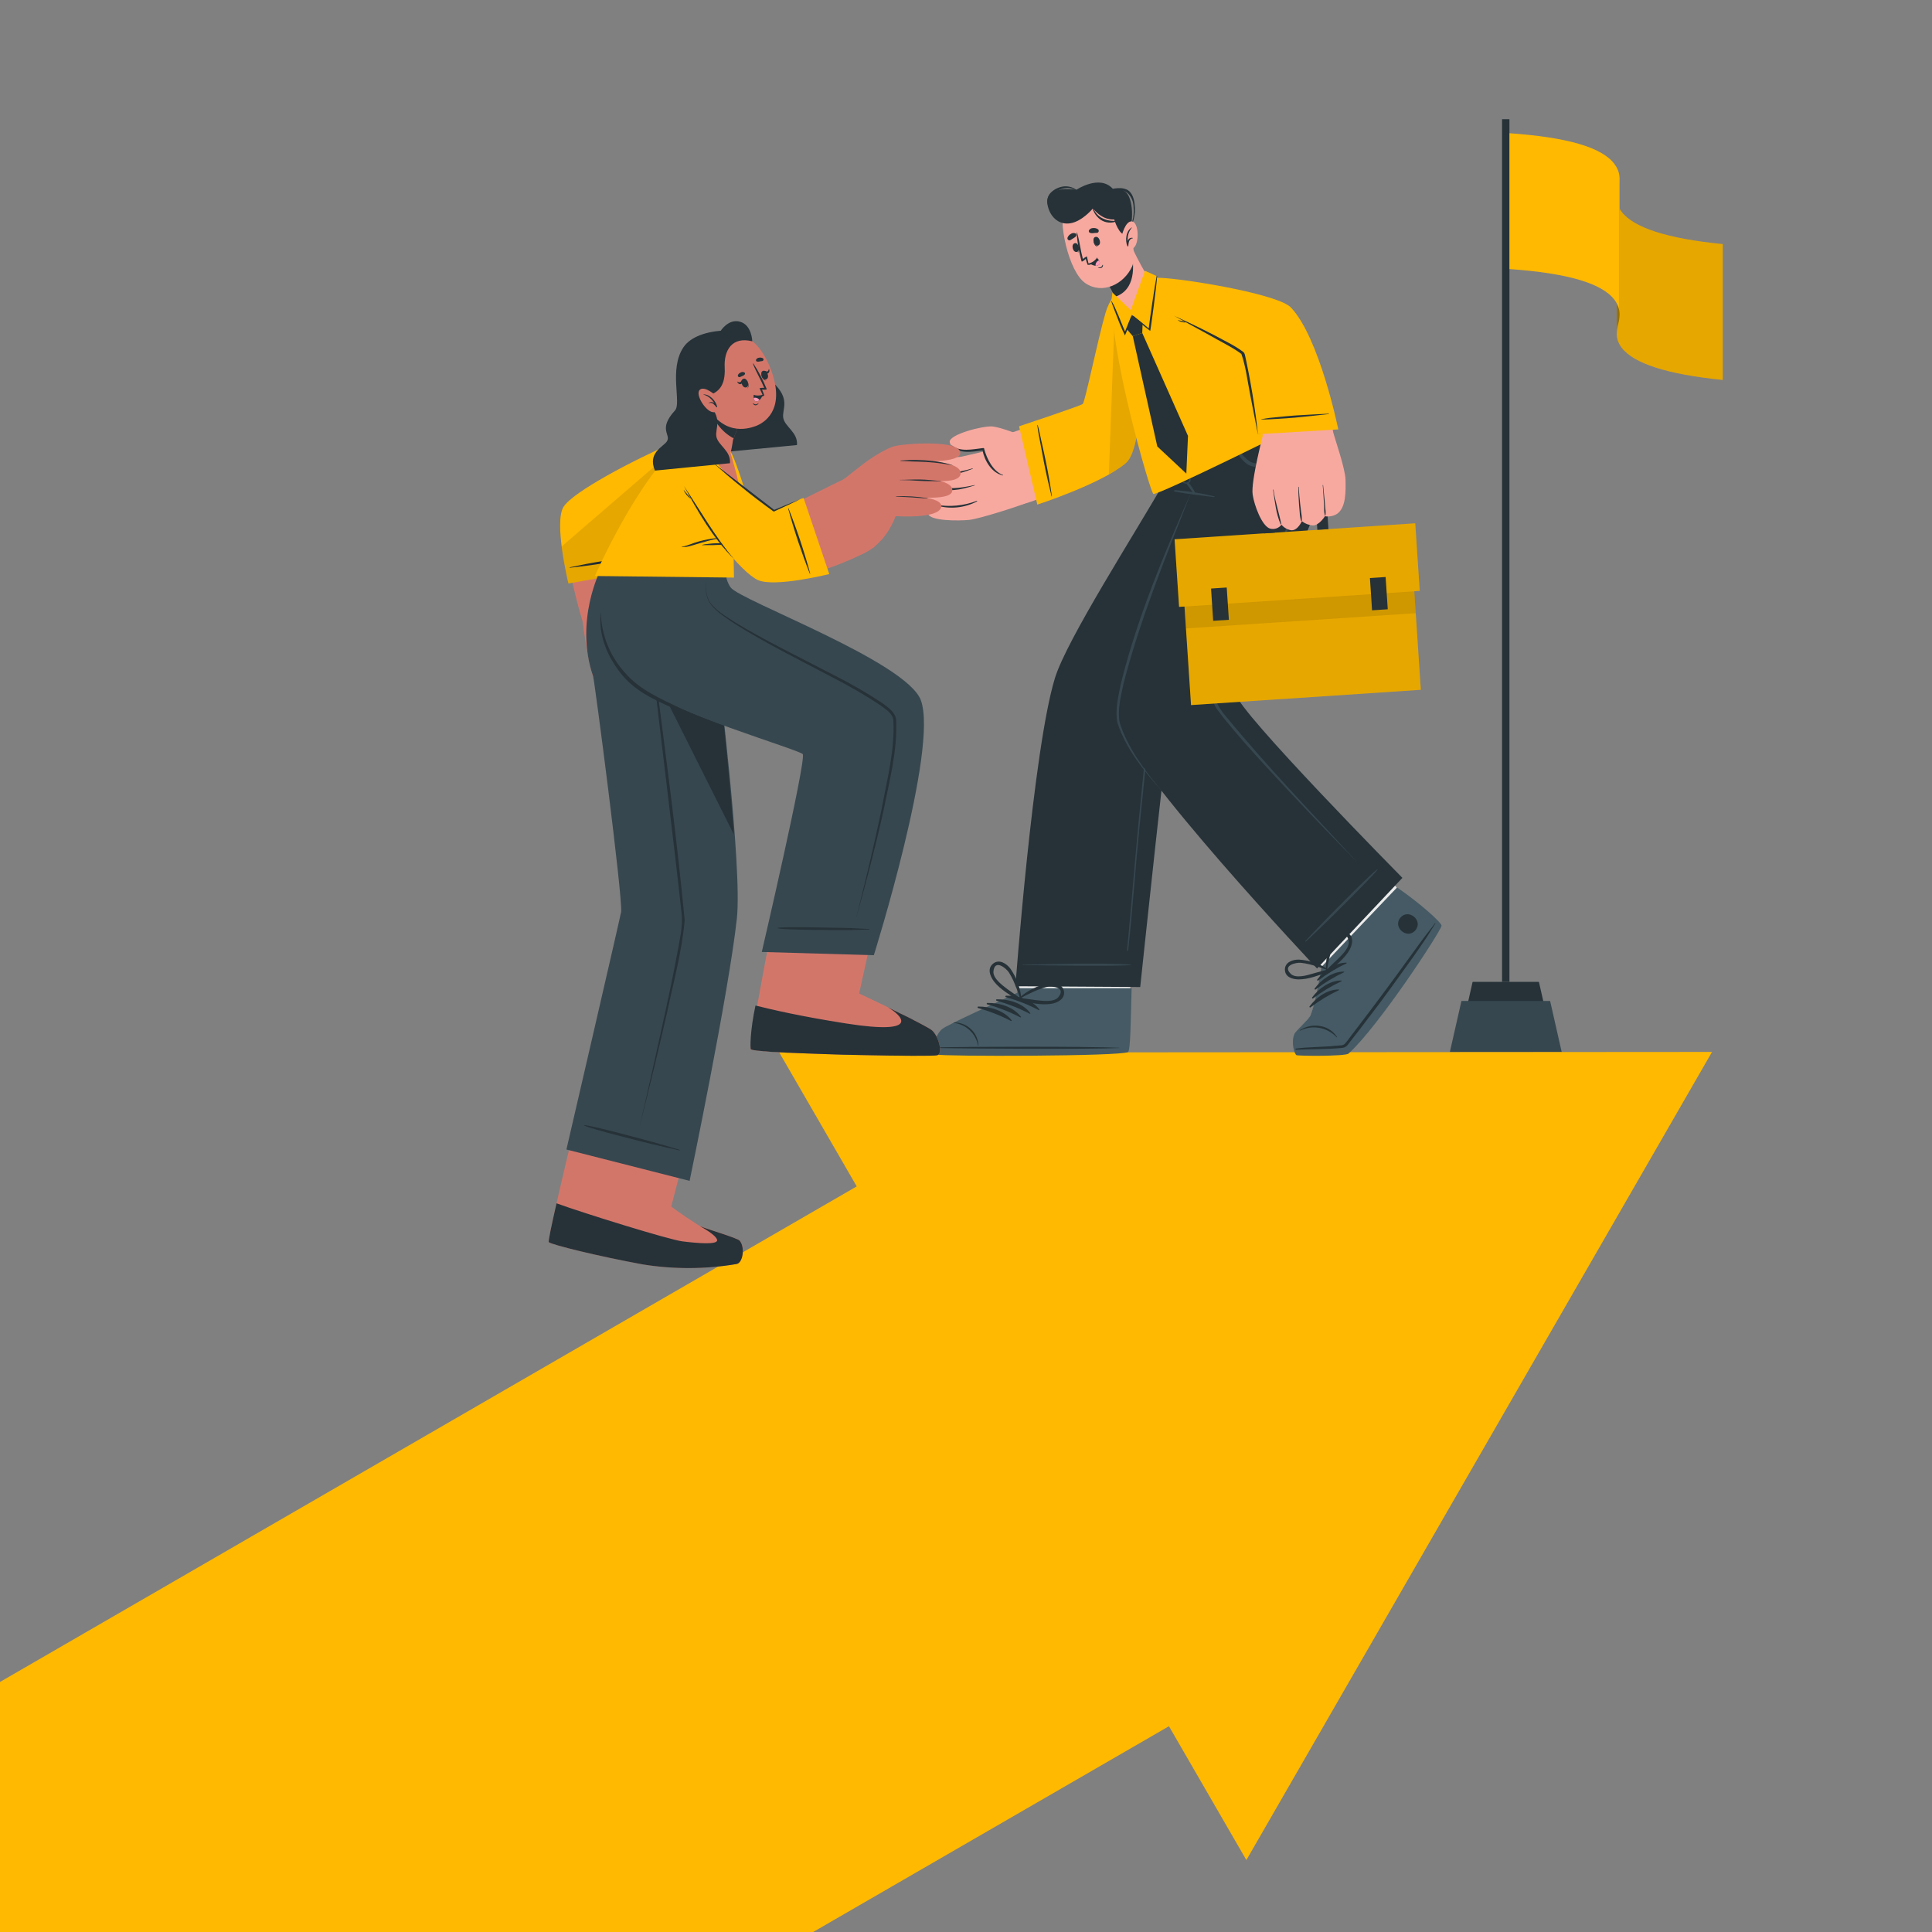 <svg width="414" height="414" viewBox="0 0 414 414" fill="none" xmlns="http://www.w3.org/2000/svg">
<rect x="0" y="0" width="414" height="414" fill="#808080" stroke="none"/>
<g clip-path="url(#clip0_460_1671)">
<path d="M323.45 25.544H321.868V210.403H323.45V25.544Z" fill="#263238"/>
<path d="M331.622 218.584H313.704L315.559 210.403H329.768L331.622 218.584Z" fill="#263238"/>
<path d="M334.653 225.439H310.682L313.166 214.493H332.169L334.653 225.439Z" fill="#37474F"/>
<path d="M346.46 71.49V42.385C346.449 42.894 346.524 43.401 346.684 43.884C346.865 44.407 347.128 44.899 347.462 45.341C350.012 48.777 357.29 51.137 369.164 52.305V81.417C357.29 80.225 350.012 77.89 347.462 74.454C347.128 74.012 346.865 73.52 346.684 72.996C346.525 72.51 346.449 72.001 346.46 71.49Z" fill="#FFB900"/>
<g opacity="0.1">
<path d="M346.46 71.49V42.385C346.449 42.894 346.524 43.401 346.684 43.884C346.865 44.407 347.128 44.899 347.462 45.341C350.012 48.777 357.29 51.137 369.164 52.305V81.417C357.29 80.225 350.012 77.89 347.462 74.454C347.128 74.012 346.865 73.52 346.684 72.996C346.525 72.51 346.449 72.001 346.46 71.49Z" fill="black"/>
</g>
<path d="M347.064 67.358C347.048 68.069 346.945 68.775 346.758 69.461C346.585 70.124 346.485 70.804 346.46 71.489V42.385C346.484 41.7 346.584 41.02 346.758 40.356C346.945 39.668 347.048 38.959 347.064 38.245C347.056 46.98 347.064 58.622 347.064 67.358Z" fill="#FFB900"/>
<g opacity="0.4">
<path d="M347.064 67.358C347.048 68.069 346.945 68.775 346.758 69.461C346.585 70.124 346.485 70.804 346.46 71.489V42.385C346.484 41.7 346.584 41.02 346.758 40.356C346.945 39.668 347.048 38.959 347.064 38.245C347.056 46.98 347.064 58.622 347.064 67.358Z" fill="black"/>
</g>
<path d="M347.048 38.245V67.358C347.05 66.793 346.952 66.232 346.758 65.702C346.563 65.195 346.301 64.716 345.98 64.278C343.33 60.709 335.928 58.539 323.467 57.654V28.549C335.887 29.419 343.339 31.588 345.972 35.173C346.294 35.608 346.556 36.084 346.75 36.589C346.946 37.119 347.047 37.68 347.048 38.245Z" fill="#FFB900"/>
<path d="M275.807 355.262L250.495 369.909H250.487L174.253 414H0V360.42L183.584 254.229L208.896 239.59L275.807 355.262Z" fill="#FFB900"/>
<path d="M267.08 398.583L366.862 225.415L166.999 225.556L267.08 398.583Z" fill="#FFB900"/>
<path d="M201.27 225.829C202.57 226.251 239.731 225.928 241.139 225.001C241.677 224.661 241.966 219.246 242.082 212.697C242.082 211.281 244.914 188.478 244.914 188.478L220.074 188.627L218.128 212.837C218.128 212.837 203.953 219.321 202.512 220.488C201.072 221.655 199.97 225.406 201.27 225.829Z" fill="#F7A9A0"/>
<path d="M242.538 208.341C242.273 210.676 242.091 212.357 242.082 212.705C241.942 219.263 241.677 224.669 241.139 225.017C239.731 225.928 202.57 226.251 201.27 225.845C199.97 225.44 201.08 221.705 202.521 220.521C203.961 219.337 218.12 212.87 218.12 212.87L218.484 208.358L242.538 208.341Z" fill="#EBEBEB"/>
<path d="M200.583 225.969C201.924 226.416 240.253 226.367 241.71 225.439C242.265 225.092 242.298 218.517 242.488 211.761H218.07L217.988 212.73C214.593 214.386 203.175 219.486 201.908 220.488C200.426 221.672 199.25 225.53 200.583 225.969Z" fill="#455A64"/>
<path d="M201.129 224.438C207.555 224.272 233.488 224.206 239.847 224.529C239.896 224.529 239.896 224.57 239.847 224.57C233.488 224.876 207.555 224.727 201.129 224.57C200.997 224.537 200.997 224.446 201.129 224.438Z" fill="#263238"/>
<path d="M204.375 219.105C205.089 219.084 205.8 219.212 206.462 219.482C207.123 219.751 207.721 220.156 208.217 220.67C209.123 221.583 209.639 222.812 209.658 224.098C209.658 224.098 209.592 224.14 209.583 224.098C209.365 222.826 208.739 221.659 207.8 220.773C206.86 219.887 205.658 219.331 204.375 219.188C204.325 219.18 204.317 219.105 204.375 219.105Z" fill="#263238"/>
<path d="M215.578 213.359C218.145 213.317 221.134 214.187 222.732 216.323C222.79 216.406 222.674 216.489 222.599 216.456C220.349 215.277 217.978 214.344 215.528 213.673C215.496 213.658 215.469 213.633 215.452 213.601C215.435 213.569 215.429 213.533 215.434 213.497C215.44 213.462 215.457 213.429 215.483 213.404C215.509 213.379 215.542 213.363 215.578 213.359Z" fill="#263238"/>
<path d="M213.624 214.137C216.199 214.096 219.18 214.965 220.778 217.101C220.844 217.184 220.728 217.267 220.645 217.226C218.396 216.053 216.029 215.123 213.583 214.452C213.541 214.446 213.503 214.424 213.477 214.391C213.452 214.358 213.44 214.316 213.446 214.274C213.451 214.232 213.473 214.194 213.507 214.169C213.54 214.143 213.582 214.132 213.624 214.137Z" fill="#263238"/>
<path d="M211.612 214.916C214.179 214.874 217.159 215.744 218.766 217.88C218.824 217.954 218.708 218.045 218.633 218.004C216.383 216.828 214.012 215.898 211.562 215.23C211.52 215.224 211.483 215.201 211.458 215.167C211.433 215.132 211.423 215.09 211.43 215.048C211.436 215.006 211.459 214.969 211.493 214.944C211.527 214.919 211.57 214.909 211.612 214.916Z" fill="#263238"/>
<path d="M209.625 215.686C212.191 215.686 215.181 216.555 216.779 218.65C216.845 218.733 216.721 218.824 216.646 218.782C214.398 217.608 212.03 216.678 209.583 216.008C209.546 215.997 209.515 215.972 209.494 215.94C209.474 215.907 209.465 215.868 209.47 215.83C209.475 215.792 209.493 215.756 209.521 215.73C209.549 215.703 209.586 215.688 209.625 215.686Z" fill="#263238"/>
<path d="M212.995 210.312C214.386 212.1 216.505 213.226 218.335 214.452C218.378 214.476 218.426 214.49 218.476 214.493C218.525 214.495 218.574 214.486 218.62 214.466C218.665 214.446 218.705 214.415 218.736 214.377C218.767 214.338 218.788 214.293 218.799 214.245C218.84 214.245 218.882 214.245 218.882 214.17C218.688 211.81 217.877 209.543 216.53 207.596C215.702 206.478 214.088 205.427 212.788 206.511C211.488 207.596 212.183 209.227 212.995 210.312ZM212.879 208.184C213.127 205.385 215.653 207.53 216.191 208.374C216.542 208.933 216.858 209.514 217.135 210.113C217.683 211.357 218.167 212.628 218.584 213.922C217.756 213.243 216.812 212.647 215.926 212.001C214.891 211.198 212.738 209.683 212.879 208.142V208.184Z" fill="#263238"/>
<path d="M228.006 212.514C227.808 210.858 225.887 210.469 224.537 210.734C222.221 211.225 220.076 212.319 218.319 213.905C218.31 213.912 218.303 213.92 218.299 213.929C218.294 213.938 218.291 213.949 218.291 213.959C218.291 213.97 218.294 213.98 218.299 213.99C218.303 213.999 218.31 214.007 218.319 214.013C218.293 214.055 218.277 214.103 218.272 214.152C218.268 214.202 218.275 214.252 218.294 214.298C218.312 214.344 218.342 214.385 218.379 214.417C218.416 214.45 218.461 214.473 218.509 214.485C220.712 214.825 223.022 215.454 225.257 215.106C226.574 214.907 228.197 214.096 228.006 212.514ZM221.962 214.311C220.877 214.17 219.801 213.98 218.708 213.881C219.903 213.229 221.13 212.637 222.384 212.109C222.993 211.862 223.619 211.658 224.256 211.496C225.249 211.264 228.553 211.438 226.822 213.64C225.862 214.858 223.254 214.452 221.962 214.311Z" fill="#263238"/>
<path d="M270.797 87.983C270.797 87.983 277.289 97.414 273.72 107.665C267.618 125.16 252.126 144.858 251.646 147.111C250.528 152.418 244.334 211.504 244.334 211.504L217.59 211.339C217.59 211.339 221.357 160.516 226.069 145.264C228.644 136.943 243.341 114.123 249.683 102.987C250.255 101.993 248.913 97.687 248.913 97.687L270.797 87.983Z" fill="#263238"/>
<path d="M219.205 206.702C223.519 206.619 236.593 206.255 242.314 206.702C242.356 206.702 242.356 206.785 242.314 206.785C240.335 207.099 223.519 206.892 219.205 206.785C219.199 206.779 219.195 206.773 219.192 206.766C219.189 206.759 219.187 206.751 219.187 206.743C219.187 206.736 219.189 206.728 219.192 206.721C219.195 206.714 219.199 206.707 219.205 206.702Z" fill="#37474F"/>
<path d="M275.426 100.858C273.571 103.848 271.609 106.77 269.713 109.735C267.817 112.699 265.929 115.671 264.057 118.652C260.331 124.619 256.694 130.636 253.144 136.703C251.424 139.501 249.956 142.446 248.756 145.504C247.667 148.577 246.857 151.742 246.338 154.96C245.792 158.189 245.444 161.443 245.121 164.697C244.773 168.164 244.428 171.63 244.086 175.097C243.382 182.193 242.43 193.951 241.759 201.038L241.511 203.655C241.511 203.779 241.735 203.804 241.743 203.655C242.571 196.6 243.399 184.867 244.119 177.813L245.187 167.272C245.519 163.96 245.833 160.731 246.297 157.477C246.728 154.274 247.398 151.108 248.301 148.005C249.295 144.786 250.648 141.69 252.333 138.773C255.736 132.728 259.346 126.783 262.956 120.855C266.566 114.926 270.267 108.923 274.085 103.044C274.556 102.316 275.028 101.595 275.517 100.883C275.55 100.85 275.459 100.801 275.426 100.858Z" fill="#37474F"/>
<path d="M278.133 225.953C278.663 225.953 287.937 226.408 288.732 225.696C296.78 218.484 308.099 199.548 308.331 198.596C308.488 197.999 299.976 190.986 299.926 190.945C299.049 189.976 283.623 173.739 283.623 173.739L267.063 190.465L283.093 206.876L283.366 207.157C282.885 210.642 282.098 214.077 281.015 217.424C280.783 218.103 277.794 221.034 277.595 221.606C276.9 223.469 277.38 225.953 278.133 225.953Z" fill="#F7A9A0"/>
<path d="M278.133 225.953C278.663 225.953 287.937 226.408 288.74 225.688C296.78 218.484 308.099 199.548 308.33 198.587C308.488 197.991 299.976 190.995 299.926 190.945C299.047 189.864 298.089 188.848 297.061 187.906L280.775 204.516L283.06 206.859L283.341 207.132C282.856 210.617 282.066 214.053 280.982 217.4C280.75 218.079 277.761 221.018 277.562 221.581C276.9 223.469 277.38 225.953 278.133 225.953Z" fill="#EBEBEB"/>
<path d="M277.778 226.094C278.076 226.301 288.285 226.375 288.964 225.771C295.406 219.975 308.761 199.54 308.902 198.372C308.977 197.768 304.414 193.636 299.372 190.167L283.176 207.182C283.176 207.182 282.183 213.864 280.883 217.441C280.593 218.269 277.653 220.935 277.388 221.531C276.594 223.353 277.38 225.804 277.778 226.094Z" fill="#455A64"/>
<path d="M278.547 220.753C279.231 220.314 279.995 220.015 280.795 219.873C281.596 219.731 282.416 219.748 283.209 219.925C283.886 220.072 284.528 220.352 285.096 220.749C285.665 221.145 286.149 221.651 286.521 222.235C286.521 222.235 286.471 222.318 286.447 222.285C285.462 221.23 284.163 220.52 282.743 220.262C281.323 220.004 279.857 220.211 278.564 220.852C278.557 220.853 278.551 220.853 278.544 220.852C278.538 220.85 278.532 220.848 278.526 220.844C278.521 220.84 278.517 220.835 278.513 220.829C278.51 220.824 278.507 220.818 278.506 220.811C278.505 220.804 278.505 220.798 278.507 220.791C278.508 220.785 278.511 220.779 278.515 220.773C278.519 220.768 278.523 220.764 278.529 220.76C278.535 220.757 278.541 220.754 278.547 220.753Z" fill="#263238"/>
<path d="M300.075 196.666C301.781 194.58 305.043 197.229 303.313 199.324C301.582 201.419 298.362 198.72 300.075 196.666Z" fill="#263238"/>
<path d="M282.249 209.923C283.681 207.985 286.041 206.288 288.508 206.288C288.608 206.288 288.599 206.42 288.508 206.453C286.358 207.459 284.323 208.694 282.439 210.138C282.41 210.147 282.379 210.148 282.35 210.14C282.32 210.131 282.294 210.115 282.274 210.092C282.254 210.069 282.241 210.041 282.236 210.011C282.232 209.981 282.236 209.95 282.249 209.923Z" fill="#263238"/>
<path d="M281.702 211.835C283.135 209.906 285.494 208.2 287.962 208.2C288.061 208.2 288.053 208.333 287.962 208.366C285.812 209.372 283.777 210.607 281.893 212.051C281.864 212.06 281.833 212.06 281.803 212.052C281.774 212.044 281.748 212.028 281.727 212.005C281.707 211.982 281.694 211.954 281.69 211.924C281.685 211.894 281.69 211.863 281.702 211.835Z" fill="#263238"/>
<path d="M281.156 213.748C282.588 211.819 284.948 210.113 287.415 210.113C287.515 210.113 287.507 210.246 287.415 210.287C285.266 211.29 283.231 212.522 281.346 213.963C281.317 213.972 281.286 213.973 281.257 213.965C281.228 213.957 281.201 213.94 281.181 213.917C281.161 213.895 281.148 213.867 281.143 213.836C281.139 213.806 281.143 213.776 281.156 213.748Z" fill="#263238"/>
<path d="M280.609 215.669C282.041 213.732 284.401 212.026 286.869 212.026C286.968 212.026 286.96 212.167 286.869 212.2C284.719 213.202 282.684 214.435 280.8 215.876C280.771 215.888 280.74 215.891 280.709 215.885C280.679 215.878 280.652 215.863 280.631 215.84C280.61 215.817 280.597 215.789 280.593 215.758C280.589 215.727 280.595 215.696 280.609 215.669Z" fill="#263238"/>
<path d="M277.695 224.694C280.493 224.322 283.358 224.388 286.173 224.106L287.159 224.015C287.514 224.034 287.866 223.928 288.152 223.717C288.601 223.208 289.019 222.671 289.403 222.111L291.928 218.799C295.29 214.383 298.602 209.914 301.864 205.394C302.791 204.118 303.719 202.86 304.638 201.585C305.557 200.31 306.575 199.101 307.503 197.834C307.506 197.829 307.51 197.825 307.515 197.822C307.52 197.818 307.525 197.816 307.531 197.815C307.537 197.814 307.543 197.814 307.549 197.815C307.554 197.816 307.56 197.818 307.565 197.821C307.57 197.825 307.574 197.829 307.577 197.834C307.58 197.839 307.583 197.844 307.584 197.85C307.585 197.856 307.585 197.862 307.584 197.867C307.583 197.873 307.58 197.879 307.577 197.884C306.799 199.076 306.095 200.318 305.284 201.494C304.472 202.669 303.677 203.862 302.849 205.029C301.193 207.342 299.537 209.641 297.881 211.926C296.225 214.212 294.522 216.48 292.773 218.733C291.945 219.875 291.034 221.01 290.156 222.136C289.734 222.682 289.328 223.237 288.881 223.792C288.738 224.009 288.547 224.19 288.323 224.322C288.099 224.454 287.848 224.533 287.589 224.553C284.335 224.868 281.015 224.785 277.753 224.951C277.719 224.959 277.683 224.952 277.653 224.934C277.624 224.915 277.603 224.886 277.595 224.852C277.588 224.818 277.594 224.782 277.612 224.752C277.631 224.723 277.661 224.702 277.695 224.694Z" fill="#263238"/>
<path d="M278.274 209.873C280.444 209.873 282.539 208.97 284.575 208.349C284.618 208.331 284.657 208.302 284.687 208.266C284.717 208.23 284.738 208.188 284.75 208.142C284.761 208.096 284.761 208.049 284.751 208.003C284.741 207.957 284.721 207.914 284.691 207.878C284.7 207.872 284.707 207.865 284.712 207.856C284.717 207.848 284.719 207.838 284.719 207.828C284.719 207.818 284.717 207.808 284.712 207.799C284.707 207.791 284.7 207.783 284.691 207.778C282.811 206.519 280.632 205.779 278.374 205.634C277.057 205.576 275.302 206.18 275.335 207.795C275.368 209.409 277.016 209.865 278.274 209.873ZM276.618 208.697C274.673 206.851 277.778 206.213 278.746 206.313C279.37 206.383 279.99 206.49 280.601 206.636C281.859 206.962 283.1 207.352 284.319 207.803C283.3 208.051 282.315 208.383 281.305 208.631C280.096 209.004 277.686 209.716 276.61 208.697H276.618Z" fill="#263238"/>
<path d="M288.864 199.954C287.482 199.126 286.074 200.334 285.47 201.502C284.47 203.531 284.019 205.786 284.161 208.043C284.161 208.093 284.203 208.109 284.244 208.101C284.26 208.145 284.287 208.185 284.321 208.217C284.356 208.249 284.397 208.272 284.442 208.285C284.488 208.298 284.535 208.3 284.581 208.291C284.627 208.282 284.671 208.263 284.708 208.234C286.273 206.785 288.119 205.427 289.187 203.547C289.8 202.446 290.164 200.748 288.864 199.954ZM286.629 205.551C285.875 206.288 285.097 206.975 284.377 207.737C284.587 206.454 284.863 205.182 285.205 203.928C285.384 203.327 285.603 202.737 285.859 202.164C286.273 201.278 288.343 198.902 288.989 201.518C289.353 202.959 287.523 204.681 286.629 205.551Z" fill="#263238"/>
<path d="M282.224 207.538L300.514 188.113C300.514 188.113 265.142 152.277 264.869 148.767C264.62 145.662 283.267 110.753 283.623 102.862C283.838 98.159 279.392 90.219 274.838 86.186L248.913 97.704C250.465 100.639 252.794 103.091 255.645 104.791C255.645 104.791 237.553 144.014 239.698 154.935C241.577 164.432 282.224 207.538 282.224 207.538Z" fill="#263238"/>
<path d="M279.723 201.635C282.29 198.952 281.512 199.689 284.103 197.031C285.379 195.731 293.733 187.211 295.149 186.267C295.149 186.267 295.232 186.267 295.207 186.325C294.23 187.741 285.71 196.103 284.443 197.37C281.793 199.97 282.522 199.192 279.839 201.759C279.823 201.774 279.801 201.782 279.778 201.782C279.756 201.781 279.735 201.771 279.719 201.755C279.704 201.738 279.696 201.716 279.696 201.694C279.697 201.671 279.707 201.65 279.723 201.635Z" fill="#37474F"/>
<path d="M251.787 105.023C254.629 105.23 257.448 105.676 260.216 106.356C260.234 106.362 260.25 106.374 260.262 106.389C260.273 106.405 260.279 106.424 260.279 106.443C260.279 106.463 260.273 106.482 260.262 106.497C260.25 106.513 260.234 106.524 260.216 106.53C257.392 106.166 254.544 105.868 251.753 105.354C251.709 105.35 251.669 105.328 251.641 105.294C251.613 105.26 251.6 105.216 251.604 105.172C251.609 105.128 251.63 105.088 251.665 105.06C251.699 105.032 251.743 105.019 251.787 105.023Z" fill="#37474F"/>
<path d="M254.734 103.45C255.062 103.864 255.363 104.298 255.637 104.75C255.884 105.091 256.064 105.476 256.167 105.885C256.167 105.959 256.076 106.001 256.018 105.959C255.696 105.663 255.417 105.323 255.19 104.949C254.9 104.543 254.593 104.121 254.312 103.748C254.289 103.693 254.285 103.631 254.302 103.573C254.319 103.516 254.355 103.465 254.404 103.431C254.453 103.396 254.512 103.379 254.572 103.383C254.633 103.386 254.69 103.41 254.734 103.45Z" fill="#37474F"/>
<path d="M249.145 95.94C249.145 95.899 249.22 95.849 249.245 95.899C249.768 97.314 250.376 98.697 251.066 100.039C251.381 100.668 253.352 104.038 254.602 103.301C254.817 103.177 254.858 102.953 254.792 102.655C254.645 102.28 254.444 101.929 254.196 101.612C253.766 100.916 253.368 100.204 253.004 99.476C252.321 98.119 251.807 96.684 251.472 95.203C251.472 95.203 251.546 95.137 251.563 95.203C252.257 97.184 253.127 99.099 254.163 100.925C254.685 101.753 255.769 103.003 254.651 103.558C253.534 104.113 251.861 102.043 251.472 101.446C250.417 99.742 249.632 97.885 249.145 95.94Z" fill="#37474F"/>
<path d="M274.788 98.913C274.325 98.747 273.687 99.045 273.215 99.128C272.61 99.234 271.999 99.303 271.385 99.335C270.779 99.372 270.17 99.372 269.564 99.335C268.955 99.328 268.356 99.178 267.817 98.896C266.93 98.267 266.169 97.478 265.573 96.57C264.854 95.646 264.258 94.633 263.801 93.556C263.801 93.489 263.685 93.556 263.71 93.556C263.909 94.177 264.066 94.798 264.314 95.402C264.565 95.975 264.858 96.529 265.192 97.058C265.74 98.102 266.544 98.99 267.527 99.641C268.68 100.132 269.948 100.29 271.187 100.097C271.877 100.047 272.564 99.947 273.24 99.799C273.729 99.691 274.548 99.6 274.855 99.169C274.875 99.151 274.89 99.128 274.898 99.102C274.906 99.075 274.907 99.047 274.9 99.021C274.893 98.994 274.879 98.97 274.859 98.951C274.84 98.932 274.815 98.919 274.788 98.913Z" fill="#37474F"/>
<path d="M271.932 89.962C273.607 91.618 275.165 93.389 276.593 95.261C278.059 97.282 279.599 99.401 279.864 101.993C279.758 103.037 279.522 104.063 279.16 105.048C278.059 108.41 276.718 111.672 275.384 114.984C270.913 125.873 265.92 136.512 261.507 147.425C261.114 148.34 260.804 149.287 260.58 150.257C261.096 151.405 261.783 152.469 262.617 153.412C271.567 164.308 281.379 174.501 290.959 184.876C284.335 178.161 277.835 171.379 271.46 164.441C268.28 160.971 265.126 157.477 262.17 153.793C261.416 152.708 260.298 151.665 260 150.282C260.77 146.97 262.393 143.873 263.643 140.71C268.711 128.804 274.407 117.145 278.829 104.999C279.144 103.914 279.657 102.78 279.508 101.637C279.317 100.493 278.928 99.392 278.357 98.383C276.583 95.331 274.423 92.521 271.932 90.02V89.962Z" fill="#37474F"/>
<path d="M255.14 105.777C249.874 119.149 244.376 132.521 240.766 146.448C240.195 149.172 239.408 152.103 239.938 154.861C241.66 160.317 245.279 165.045 248.889 169.425C245.072 165.128 241.329 160.532 239.483 154.985C238.853 152.062 239.656 149.189 240.228 146.324C243.73 132.322 249.336 118.95 255.132 105.752L255.14 105.777Z" fill="#37474F"/>
<path d="M243.316 67.275C244.219 73.195 244.144 95.601 241.122 98.225C237.76 101.181 222.947 107.093 219.114 108.046C216.787 108.633 213.707 93.738 216.464 92.81C219.875 91.659 230.466 88.165 232.196 86.915C233.123 86.236 234.084 78.494 237.454 66.612C239.168 60.502 242.538 62.158 243.316 67.275Z" fill="#F7A9A0"/>
<path d="M219.66 107.88C218.12 108.518 209.848 111.192 207.662 111.407C205.476 111.623 199.151 111.681 198.836 110.025C198.521 108.369 200.368 108.195 200.368 108.195C200.368 108.195 197.693 107.805 197.528 106.108C197.362 104.411 200.252 104.237 200.252 104.237C200.252 104.237 197.528 103.641 197.486 101.935C197.445 100.229 200.376 100.536 200.376 100.536C200.376 100.536 197.892 100.105 198.422 98.689C199.093 96.975 203.638 98.292 206.031 97.861C206.578 97.778 216.936 95.286 216.936 95.286L219.66 107.88Z" fill="#F7A9A0"/>
<path d="M200.128 100.511C203.44 101.471 205.096 101.339 208.408 100.362C208.465 100.362 208.515 100.436 208.408 100.461C205.269 101.687 203.257 102.183 200.045 100.676C199.912 100.602 199.97 100.469 200.128 100.511Z" fill="#263238"/>
<path d="M199.987 104.154C203.547 104.85 205.319 104.692 208.83 103.947C208.88 103.947 208.904 104.013 208.83 104.03C205.443 105.057 203.423 105.504 199.954 104.336C199.821 104.328 199.821 104.121 199.987 104.154Z" fill="#263238"/>
<path d="M200.55 108.153C203.491 108.678 206.519 108.392 209.31 107.325C209.326 107.319 209.345 107.319 209.361 107.326C209.377 107.333 209.39 107.346 209.397 107.363C209.404 107.379 209.403 107.397 209.396 107.414C209.389 107.43 209.376 107.443 209.36 107.45C206.645 108.87 203.481 109.167 200.55 108.278C200.376 108.203 200.326 108.12 200.55 108.153Z" fill="#263238"/>
<path d="M218.965 93.357C218.965 93.357 214.643 91.593 212.688 91.386C210.734 91.179 203.191 93.117 203.514 94.765C203.936 96.901 208.482 96.652 210.734 96.23C210.734 96.23 211.695 101.198 215.015 101.703C218.335 102.208 218.965 93.357 218.965 93.357Z" fill="#F7A9A0"/>
<path d="M203.82 95.319C205.609 96.975 208.49 96.255 210.684 96.007C210.716 96.002 210.749 96.005 210.78 96.016C210.81 96.026 210.838 96.044 210.86 96.068C210.882 96.091 210.898 96.12 210.906 96.151C210.914 96.182 210.915 96.215 210.908 96.247C211.455 98.292 212.812 101.016 214.907 101.778C214.965 101.778 214.949 101.894 214.907 101.877C212.547 101.364 210.991 98.797 210.544 96.52C208.3 96.81 205.377 97.414 203.829 95.336C203.796 95.319 203.812 95.303 203.82 95.319Z" fill="#263238"/>
<path d="M218.368 91.353L222.285 108.128C222.285 108.128 236.121 103.649 241.279 99.211C245.121 95.899 245.013 76.068 243.937 67.747C242.861 59.425 238.505 61.578 236.899 67.043C235.293 72.508 232.535 86.013 232.03 86.551C231.674 86.94 218.368 91.353 218.368 91.353Z" fill="#FFB900"/>
<path d="M224.065 98.681C223.8 97.414 223.535 96.156 223.237 94.889C222.939 93.622 222.732 92.347 222.368 91.113C222.364 91.104 222.357 91.097 222.349 91.091C222.341 91.086 222.332 91.083 222.322 91.083C222.312 91.083 222.303 91.086 222.295 91.091C222.287 91.097 222.28 91.104 222.277 91.113C222.417 92.347 222.682 93.597 222.906 94.814C223.129 96.031 223.386 97.406 223.635 98.706C224.123 101.273 224.711 103.815 225.332 106.348C225.332 106.415 225.423 106.348 225.415 106.348C225.034 103.773 224.595 101.223 224.065 98.681Z" fill="#263238"/>
<path opacity="0.1" d="M241.279 99.211C240.139 100.138 238.911 100.951 237.611 101.637L239.027 63.143C240.907 61.297 243.167 62.075 243.937 67.78C245.013 76.068 245.088 95.907 241.279 99.211Z" fill="black"/>
<path d="M247.166 105.851C248.284 106.1 279.218 90.865 279.243 90.575C279.268 90.285 261.027 63.251 247.961 59.831C244.194 58.854 239.226 61.487 238.63 64.923C237.239 73.038 246.471 105.694 247.166 105.851Z" fill="#FFB900"/>
<path d="M244.848 69.188L242.472 67.283L241.354 70.413L242.737 72.028L244.765 71.349L244.848 69.188Z" fill="#263238"/>
<path d="M244.765 71.349L254.569 93.407L254.213 101.488L247.994 95.667L242.737 72.028L244.765 71.349Z" fill="#263238"/>
<path d="M302.402 116.785L253.162 120.055L255.223 151.086L304.463 147.816L302.402 116.785Z" fill="#FFB900"/>
<path opacity="0.1" d="M302.402 116.785L253.162 120.055L255.223 151.086L304.463 147.816L302.402 116.785Z" fill="black"/>
<path opacity="0.1" d="M302.404 116.779L253.164 120.05L254.135 134.665L303.375 131.394L302.404 116.779Z" fill="black"/>
<path d="M303.268 112.137L251.698 115.562L252.659 130.045L304.23 126.62L303.268 112.137Z" fill="#FFB900"/>
<path opacity="0.1" d="M303.268 112.137L251.698 115.562L252.659 130.045L304.23 126.62L303.268 112.137Z" fill="black"/>
<path d="M284.319 108.128L284.666 113.386L282.29 113.544L282.091 110.546L273.025 111.151L273.223 114.14L270.847 114.305L270.499 109.039L284.319 108.128Z" fill="#263238"/>
<path d="M262.871 125.895L259.508 126.118L259.968 133.033L263.33 132.81L262.871 125.895Z" fill="#263238"/>
<path d="M296.917 123.643L293.555 123.866L294.014 130.781L297.377 130.558L296.917 123.643Z" fill="#263238"/>
<path d="M250.602 59.872C254.999 60.278 273.439 63.615 276.13 66C280.212 69.626 284.956 88.265 285.677 92.57C285.991 94.45 271.269 96.462 270.773 94.483C270.458 93.141 268.545 77.542 267.701 76.267C266.856 74.992 254.709 68.393 247.994 65.503C241.619 62.712 241.279 59.028 250.602 59.872Z" fill="#F7A9A0"/>
<path d="M272.122 113.262C272.572 113.39 273.049 113.38 273.492 113.232C273.936 113.085 274.324 112.806 274.606 112.434C275.122 113.055 275.841 113.474 276.635 113.618C278.051 113.809 278.97 111.681 278.97 111.681C279.64 112.21 280.453 112.527 281.305 112.591C282.679 112.633 283.913 110.621 283.913 110.621C284.803 110.772 285.718 110.595 286.488 110.124C288.484 108.791 288.376 105.156 288.326 102.788C288.277 100.42 285.991 93.87 285.66 92.57L270.756 92.736C270.756 92.736 267.982 103.243 268.429 105.984C268.761 108.277 270.392 112.691 272.122 113.262Z" fill="#F7A9A0"/>
<path d="M274.399 112.31C273.414 109.958 273.182 107.441 272.801 104.941C272.801 104.891 272.884 104.874 272.892 104.941C273.232 107.425 274.068 109.818 274.548 112.285C274.55 112.295 274.549 112.305 274.547 112.314C274.545 112.324 274.541 112.333 274.535 112.341C274.529 112.349 274.522 112.356 274.514 112.362C274.505 112.367 274.496 112.37 274.486 112.372C274.476 112.374 274.466 112.373 274.457 112.371C274.447 112.369 274.438 112.365 274.43 112.359C274.422 112.353 274.415 112.346 274.409 112.337C274.404 112.329 274.401 112.32 274.399 112.31Z" fill="#263238"/>
<path d="M278.804 111.606C278.633 111.05 278.535 110.474 278.514 109.892C278.448 109.279 278.398 108.667 278.357 108.054C278.274 106.82 278.225 105.57 278.2 104.361C278.2 104.303 278.283 104.286 278.291 104.361C278.374 105.586 278.473 106.845 278.614 108.037C278.68 108.65 278.754 109.254 278.829 109.867C278.942 110.437 278.989 111.017 278.97 111.598C278.971 111.62 278.963 111.641 278.948 111.657C278.934 111.674 278.913 111.683 278.891 111.685C278.869 111.686 278.848 111.678 278.831 111.663C278.815 111.648 278.805 111.628 278.804 111.606Z" fill="#263238"/>
<path d="M283.938 110.538C283.789 110.033 283.728 109.507 283.756 108.981C283.756 108.426 283.698 107.863 283.673 107.325C283.607 106.199 283.54 105.081 283.441 103.964C283.441 103.953 283.445 103.942 283.453 103.934C283.461 103.926 283.471 103.922 283.482 103.922C283.493 103.922 283.504 103.926 283.512 103.934C283.519 103.942 283.524 103.953 283.524 103.964C283.631 105.106 283.764 106.241 283.863 107.375C283.913 107.938 283.954 108.493 284.004 109.031C284.091 109.535 284.091 110.05 284.004 110.554L283.938 110.538Z" fill="#263238"/>
<path d="M269.572 93.042L286.778 92.016C286.778 92.016 282.77 72.334 276.61 65.884C274.068 63.226 256.961 60.22 249.89 59.616C242.819 59.011 238.439 61.355 248.094 65.992C257.748 70.628 266.185 75.1 266.351 75.795C266.517 76.49 269.572 93.042 269.572 93.042Z" fill="#FFB900"/>
<path d="M270.284 89.821C271.443 89.61 272.612 89.461 273.786 89.374C275.004 89.242 276.212 89.142 277.43 89.043C278.647 88.944 283.515 88.704 284.733 88.645C284.782 88.645 284.791 88.728 284.733 88.728C283.515 88.869 278.713 89.399 277.521 89.49C276.328 89.581 275.136 89.689 273.944 89.747C272.751 89.805 271.46 89.929 270.284 89.871C270.267 89.871 270.251 89.821 270.284 89.821Z" fill="#263238"/>
<path d="M270.648 92.976C270.648 92.976 269.572 93.067 269.555 93.059C268.984 90.235 268.462 87.412 267.899 84.58C267.336 81.748 266.972 78.585 266.012 75.845C264.248 74.478 261.044 72.938 259.123 71.796L251.571 67.656C255.496 69.436 259.379 71.324 263.163 73.402C264.302 73.987 265.392 74.659 266.426 75.414C266.591 75.578 266.709 75.784 266.765 76.01C267.998 81.635 268.935 87.32 269.572 93.042C269.473 93.042 270.648 92.984 270.632 92.984L270.648 92.976Z" fill="#263238"/>
<path d="M254.345 69.047C253.996 69.11 253.637 69.102 253.291 69.022C252.945 68.943 252.619 68.793 252.333 68.583C253.02 68.757 253.658 68.881 254.345 69.047Z" fill="#263238"/>
<path d="M242.347 67.796C244.368 67.432 246.355 63.466 246.603 60.651C246.603 60.461 245.668 58.92 244.6 56.999C243.962 55.832 243.266 54.515 242.728 53.265L235.732 58.573C236.856 59.937 237.809 61.433 238.572 63.027C238.645 63.201 238.7 63.381 238.737 63.566V63.657C239.027 64.692 240.393 68.153 242.347 67.796Z" fill="#F7A9A0"/>
<path d="M242.339 53.563C242.894 55.824 243.713 61.438 239.582 63.35C239.314 63.474 239.037 63.577 238.754 63.657C238.749 63.626 238.749 63.596 238.754 63.566C238.714 63.382 238.658 63.202 238.588 63.027C237.825 61.431 236.871 59.932 235.748 58.564L242.339 53.563Z" fill="#263238"/>
<path d="M239.739 43.379C241.776 45.788 243.771 54.449 242.604 57.082C240.857 60.908 236.278 63.176 232.585 60.684C228.892 58.192 226.624 46.939 228.13 44.364C230.316 40.572 236.725 39.81 239.739 43.379Z" fill="#F7A9A0"/>
<path d="M234.324 51.535C234.324 51.535 234.374 51.535 234.382 51.535C234.514 52.114 234.771 52.76 235.342 52.81C234.68 52.992 234.324 52.106 234.324 51.535Z" fill="#263238"/>
<path d="M234.672 50.789C235.582 50.475 236.145 52.321 235.309 52.611C234.473 52.901 233.902 51.063 234.672 50.789Z" fill="#263238"/>
<path d="M231.012 52.545C231.012 52.545 231.012 52.545 231.012 52.611C231.202 53.174 231.335 53.853 230.871 54.209C231.484 53.952 231.302 53.05 231.012 52.545Z" fill="#263238"/>
<path d="M230.333 52.106C229.397 52.321 229.894 54.184 230.764 53.986C231.633 53.787 231.12 51.924 230.333 52.106Z" fill="#263238"/>
<path d="M235.086 49.903C234.821 49.903 234.564 49.903 234.299 49.953C234.019 50.003 233.729 49.966 233.471 49.845C233.401 49.788 233.351 49.71 233.327 49.622C233.304 49.535 233.308 49.442 233.339 49.357C233.433 49.203 233.566 49.078 233.724 48.992C233.883 48.906 234.061 48.864 234.241 48.868C234.61 48.825 234.981 48.92 235.284 49.133C235.349 49.186 235.397 49.257 235.423 49.336C235.448 49.416 235.451 49.501 235.43 49.582C235.409 49.663 235.366 49.736 235.305 49.793C235.244 49.85 235.168 49.888 235.086 49.903Z" fill="#263238"/>
<path d="M229.356 51.46C229.587 51.335 229.811 51.197 230.027 51.046C230.283 50.88 230.507 50.781 230.639 50.491C230.666 50.404 230.664 50.311 230.632 50.226C230.601 50.141 230.542 50.068 230.465 50.019C230.301 49.946 230.12 49.918 229.94 49.939C229.761 49.959 229.591 50.027 229.447 50.135C229.116 50.312 228.864 50.608 228.743 50.963C228.725 51.043 228.729 51.127 228.756 51.205C228.782 51.283 228.831 51.351 228.894 51.403C228.958 51.455 229.035 51.488 229.117 51.498C229.199 51.508 229.281 51.495 229.356 51.46Z" fill="#263238"/>
<path d="M236.262 56.759C236.162 56.941 236.088 57.165 235.881 57.248C235.668 57.306 235.446 57.322 235.227 57.297C235.345 57.383 235.484 57.436 235.629 57.45C235.775 57.465 235.922 57.441 236.055 57.38C236.162 57.316 236.248 57.221 236.3 57.107C236.351 56.993 236.367 56.866 236.344 56.743L236.262 56.759Z" fill="#263238"/>
<path d="M235.152 55.236C235.078 55.507 234.949 55.759 234.772 55.977C234.595 56.195 234.375 56.374 234.125 56.502C233.907 56.62 233.673 56.703 233.43 56.751C233.386 56.759 233.341 56.759 233.297 56.751H233.165C233.132 56.754 233.1 56.747 233.072 56.73C233.043 56.714 233.021 56.689 233.007 56.66C233.003 56.641 233.003 56.621 233.007 56.602V56.552C232.809 56.155 232.668 55.476 232.668 55.476C232.535 55.608 231.84 56.229 231.765 55.997C231.204 53.996 230.849 51.943 230.706 49.87C230.706 49.804 230.797 49.796 230.813 49.87C231.343 51.717 231.542 53.646 232.047 55.501C232.297 55.277 232.575 55.088 232.875 54.938C232.949 54.938 233.173 56.262 233.256 56.453C233.628 56.379 233.982 56.229 234.295 56.014C234.608 55.8 234.874 55.523 235.077 55.203C235.077 55.203 235.152 55.186 235.152 55.236Z" fill="#263238"/>
<path d="M233.628 56.528C233.964 56.762 234.355 56.908 234.763 56.95C234.986 56.962 235.208 56.907 235.4 56.792C235.806 56.528 235.69 56.114 235.5 55.782C235.392 55.613 235.267 55.455 235.127 55.31C234.77 55.865 234.245 56.292 233.628 56.528Z" fill="#263238"/>
<path d="M234.763 56.95C234.986 56.962 235.208 56.907 235.4 56.792C235.806 56.527 235.69 56.113 235.5 55.782C235.264 55.866 235.063 56.027 234.929 56.239C234.796 56.45 234.737 56.701 234.763 56.95Z" fill="#FF9ABB"/>
<path d="M241.354 50.276C239.838 50.69 238.754 47.022 238.754 47.022C238.754 47.022 236.353 47.378 234.2 44.654C234.2 44.654 231.906 47.469 229.315 47.85C225.257 48.454 223.676 43.445 224.761 41.946C226.301 39.827 230.623 40.688 230.623 40.688C230.623 40.688 235.591 37.31 238.464 40.456C239.189 40.266 239.96 40.359 240.619 40.715C241.279 41.072 241.778 41.666 242.016 42.377C243.101 45.01 242.48 49.97 241.354 50.276Z" fill="#263238"/>
<path d="M239.433 47.262C238.27 47.449 237.078 47.242 236.046 46.674C235.491 46.364 235.019 45.924 234.67 45.392C234.321 44.86 234.106 44.252 234.042 43.619C234.042 43.553 233.926 43.569 233.935 43.619C233.972 44.289 234.156 44.942 234.473 45.533C234.791 46.124 235.235 46.638 235.773 47.038C236.305 47.411 236.925 47.637 237.572 47.693C238.219 47.75 238.869 47.636 239.458 47.361C239.515 47.353 239.499 47.254 239.433 47.262Z" fill="#263238"/>
<path d="M241.677 40.729C241.152 40.454 240.568 40.31 239.975 40.31C239.382 40.31 238.798 40.454 238.273 40.729C238.216 40.729 238.273 40.862 238.315 40.828C238.874 40.613 239.481 40.553 240.072 40.655C240.662 40.757 241.214 41.017 241.668 41.408C242.453 42.189 242.896 43.249 242.902 44.356C243.11 46.414 242.553 48.478 241.337 50.152C241.337 50.152 241.337 50.21 241.337 50.152C242.056 49.267 242.587 48.244 242.896 47.146C243.205 46.048 243.286 44.898 243.134 43.768C243.018 42.667 242.67 41.4 241.677 40.729Z" fill="#263238"/>
<path d="M230.838 40.82C230.094 40.208 229.151 39.89 228.188 39.926C227.03 39.999 225.939 40.497 225.125 41.325C224.807 41.667 224.584 42.086 224.479 42.541C224.375 42.996 224.392 43.471 224.529 43.917C224.879 44.945 225.572 45.822 226.491 46.401C225.717 45.821 225.139 45.017 224.835 44.099C224.709 43.663 224.705 43.202 224.824 42.764C224.942 42.326 225.178 41.928 225.506 41.615C226.839 40.39 229.174 39.719 230.739 40.969C230.758 40.983 230.783 40.987 230.806 40.983C230.829 40.978 230.85 40.964 230.863 40.944C230.876 40.925 230.881 40.901 230.876 40.877C230.871 40.854 230.858 40.834 230.838 40.82Z" fill="#263238"/>
<path d="M240.344 50.632C240.344 50.632 241.105 47.27 242.563 47.444C244.02 47.618 244.177 51.965 242.993 53.05C242.851 53.199 242.68 53.317 242.491 53.398C242.301 53.479 242.098 53.52 241.892 53.52C241.686 53.52 241.482 53.479 241.293 53.398C241.104 53.317 240.933 53.199 240.791 53.05L240.344 50.632Z" fill="#F7A9A0"/>
<path d="M242.604 48.695C242.248 49.1 241.98 49.575 241.819 50.09C241.658 50.605 241.607 51.148 241.668 51.684C241.683 51.562 241.724 51.444 241.79 51.34C241.856 51.236 241.944 51.148 242.047 51.082C242.151 51.017 242.268 50.975 242.391 50.96C242.513 50.945 242.636 50.957 242.753 50.996C242.753 50.996 242.753 51.054 242.753 51.063C242.56 51.08 242.378 51.156 242.23 51.28C242.081 51.404 241.975 51.571 241.925 51.758C241.841 52.072 241.793 52.394 241.784 52.719C241.784 52.826 241.594 52.843 241.586 52.719C241.031 51.502 241.287 49.357 242.604 48.695Z" fill="#263238"/>
<path d="M238.373 62.696L242.314 66.439L245.345 58.026L247.829 59.144C247.829 59.144 246.487 70.91 246.264 70.512L242.563 67.432L241.097 71.431L238.158 64.427L238.373 62.696Z" fill="#FFB900"/>
<path d="M239.433 68.053C238.986 66.877 238.497 65.71 238.108 64.518C238.111 64.511 238.117 64.505 238.123 64.501C238.13 64.496 238.137 64.494 238.145 64.494C238.153 64.494 238.161 64.496 238.167 64.501C238.174 64.505 238.179 64.511 238.182 64.518C238.911 65.511 240.6 69.999 241.08 71.042C241.138 70.868 242.496 67.465 242.538 67.49C243.233 67.929 245.941 70.165 246.156 70.388C246.363 68.517 247.456 61.032 247.862 59.177C247.866 59.168 247.872 59.161 247.88 59.155C247.888 59.15 247.898 59.147 247.907 59.147C247.917 59.147 247.926 59.15 247.934 59.155C247.943 59.161 247.949 59.168 247.953 59.177C247.878 61.073 246.545 70.901 246.471 70.91C245.118 69.891 243.819 68.802 242.579 67.647C242.171 69.091 241.665 70.505 241.064 71.879C240.454 70.633 239.91 69.356 239.433 68.053Z" fill="#263238"/>
<path d="M145.513 94.499C132.853 99.757 121.501 106.174 121.012 110.231C120.317 116.069 123.678 131.056 126.461 137.738C127.289 139.7 142.416 133.035 141.547 130.931C140.495 128.398 135.32 113.543 135.295 113.303C135.237 112.715 146.399 102.283 149.305 99.757C154.629 95.129 151.864 91.858 145.513 94.499Z" fill="#D3766A"/>
<path d="M124.854 132.935C124.97 134.699 126.22 142.739 127.065 144.9C127.909 147.061 130.807 153.089 132.53 152.609C134.252 152.128 133.54 150.29 133.54 150.29C133.54 150.29 135.196 152.65 136.852 152.004C138.508 151.358 137.349 148.543 137.349 148.543C137.349 148.543 139.195 150.845 140.826 150.083C142.457 149.321 140.826 146.688 140.826 146.688C140.826 146.688 142.416 148.866 143.501 147.674C144.801 146.241 141.422 142.548 140.661 140.097C140.495 139.543 137.986 128.555 137.986 128.555L124.854 132.935Z" fill="#D3766A"/>
<path d="M140.934 146.92C138.45 144.204 137.837 142.581 137.2 139.021C137.2 138.946 137.075 138.946 137.084 139.021C137.39 142.573 137.87 144.709 140.81 147.044C140.95 147.16 141.05 147.044 140.934 146.92Z" fill="#263238"/>
<path d="M137.547 148.758C135.221 145.711 134.534 143.964 133.59 140.28C133.59 140.23 133.49 140.28 133.499 140.28C134.12 143.973 134.649 146.076 137.374 148.833C137.498 148.974 137.655 148.899 137.547 148.758Z" fill="#263238"/>
<path d="M133.499 150.108C131.625 147.565 130.48 144.559 130.187 141.414C130.181 141.399 130.172 141.387 130.159 141.378C130.147 141.369 130.132 141.364 130.116 141.364C130.101 141.364 130.086 141.369 130.073 141.378C130.06 141.387 130.051 141.399 130.046 141.414C129.979 144.655 131.19 147.793 133.416 150.149C133.548 150.332 133.631 150.298 133.499 150.108Z" fill="#263238"/>
<path d="M138.028 126.278C139.81 127.601 141.49 129.057 143.054 130.633C144.403 132.207 147.268 139.924 145.637 140.644C143.526 141.563 141 137.431 140.023 135.245C140.023 135.245 135.146 137.373 132.687 134.806C130.228 132.24 138.028 126.278 138.028 126.278Z" fill="#D3766A"/>
<path d="M144.974 140.702C142.449 140.155 141.348 137.208 140.247 135.154C140.232 135.123 140.209 135.096 140.182 135.075C140.154 135.054 140.122 135.041 140.088 135.035C140.054 135.029 140.019 135.032 139.986 135.042C139.953 135.053 139.923 135.072 139.899 135.096C137.796 135.858 134.608 136.313 132.687 134.947C132.629 134.947 132.563 134.947 132.612 135.03C134.484 136.777 137.647 136.578 139.899 135.601C141 137.721 142.226 140.636 144.966 140.727C144.983 140.76 144.991 140.71 144.974 140.702Z" fill="#263238"/>
<path d="M138.276 122.122L121.807 125.028C121.807 125.028 118.611 111.838 120.789 108.559C122.966 105.28 135.469 98.739 144.552 94.731C152.12 91.419 155.316 94.905 149.263 100.627C141.936 107.557 135.56 113.121 135.601 113.395C135.643 113.668 138.276 122.122 138.276 122.122Z" fill="#FFB900"/>
<path d="M136.62 119.323C136.633 119.323 136.646 119.318 136.655 119.308C136.664 119.299 136.67 119.286 136.67 119.273C136.67 119.26 136.664 119.247 136.655 119.238C136.646 119.229 136.633 119.224 136.62 119.224C131.74 119.739 126.891 120.522 122.097 121.567C122.047 121.567 122.097 121.666 122.097 121.658C126.977 121.145 131.825 120.365 136.62 119.323Z" fill="#263238"/>
<path opacity="0.1" d="M135.61 113.345C135.651 113.618 138.26 122.122 138.26 122.122L121.807 125.028C121.807 125.028 120.872 121.161 120.358 117.096L147.492 93.696C152.841 92.43 154.447 95.717 149.264 100.618C141.961 107.491 135.61 113.038 135.61 113.345Z" fill="#020100"/>
<path d="M157.817 270.863C151.176 271.989 144.395 272.014 137.746 270.938C128.464 269.241 118.205 266.732 117.593 266.177C117.112 265.788 125.856 230.184 125.856 230.184L149.992 234.953L143.931 258.137L143.848 258.543C143.848 258.543 145.745 260.058 149.785 262.617C150.514 263.072 157.982 265.225 158.512 265.821C159.721 267.237 159.183 270.665 157.817 270.863Z" fill="#D3766A"/>
<path d="M157.817 270.864C151.176 271.99 144.396 272.018 137.746 270.946C128.464 269.249 118.197 266.74 117.601 266.177C117.444 266.045 118.172 262.584 119.257 257.856C125.185 260.017 143.484 265.68 146.2 266.003C149.322 266.392 154.033 266.831 153.652 265.639C153.337 264.604 150.597 263.08 149.918 262.724C151.201 263.296 157.991 265.275 158.488 265.846C159.713 267.237 159.183 270.665 157.817 270.864Z" fill="#263238"/>
<path d="M155.498 122.287C155.498 122.287 157.254 139.013 153.76 142.78C153.76 142.78 159.117 185.588 157.9 196.816C156.169 212.746 147.773 253.045 147.773 253.045L121.376 246.322C121.376 246.322 132.968 196.335 133.101 195.383C133.457 192.22 127.413 145.885 127.098 144.95C122.999 132.927 128.754 121.964 128.754 121.964L155.498 122.287Z" fill="#37474F"/>
<path d="M145.637 246.388C142.176 245.386 143.153 245.609 139.717 244.666C138.011 244.194 126.841 241.155 125.161 241.089C125.161 241.089 125.103 241.163 125.161 241.18C126.659 241.941 137.903 244.724 139.609 245.146C143.112 245.974 142.093 245.709 145.629 246.52C145.67 246.537 145.728 246.404 145.637 246.388Z" fill="#263238"/>
<path d="M137.133 241.089C138.996 233.041 140.785 224.976 142.548 216.911C143.426 212.87 144.271 208.83 145.032 204.781C145.521 201.759 146.407 198.728 146.051 195.673C144.585 182.052 141.439 156.757 139.94 143.509C136.438 137.713 137.961 130.393 139.866 124.308C138.135 130.352 136.794 137.63 140.271 143.285C142.59 161.228 145.008 179.204 146.722 197.221C146.125 203.936 144.32 210.469 142.929 217.044C141.108 225.1 139.129 233.123 137.133 241.138V241.089Z" fill="#263238"/>
<path d="M157.27 178.848L128.779 121.964L155.498 122.287C155.498 122.287 157.254 139.013 153.76 142.78C153.76 142.78 156.012 162.131 157.27 178.848Z" fill="#263238"/>
<path d="M200.848 226.127C199.54 226.541 162.28 225.796 160.88 224.868C160.342 224.52 166.552 192.576 166.552 192.576L188.552 192.75L184.098 212.895C184.098 212.895 198.232 219.519 199.664 220.745C201.096 221.97 202.156 225.721 200.848 226.127Z" fill="#D3766A"/>
<path d="M200.848 226.127C200.277 226.309 192.759 226.267 184.396 226.085L182.74 226.044C181.316 226.044 179.875 225.978 178.442 225.936L176.786 225.878L175.13 225.82L172.646 225.729L171.115 225.671L169.649 225.605C168.929 225.605 168.25 225.547 167.596 225.506L166.304 225.439C165.476 225.439 164.756 225.348 164.101 225.29C163.77 225.29 163.456 225.249 163.174 225.216C162.462 225.158 161.891 225.092 161.518 225.025C161.307 224.999 161.101 224.943 160.905 224.86C160.715 224.736 160.748 220.72 161.891 215.47C165.484 216.356 171.338 217.755 181.382 219.329C197.9 221.904 193.023 217.399 190.233 215.851L190.15 215.81L190.672 216.058L190.763 216.099L191.715 216.571L192.759 217.085C193.338 217.366 193.918 217.648 194.464 217.913C195.011 218.178 195.557 218.451 196.062 218.741L196.932 219.188C197.072 219.254 197.205 219.337 197.337 219.403L197.867 219.685C198.24 219.883 198.563 220.066 198.844 220.231C198.91 220.262 198.974 220.298 199.035 220.339C199.263 220.467 199.481 220.611 199.689 220.769C201.08 221.953 202.156 225.721 200.848 226.127Z" fill="#263238"/>
<path d="M187.252 204.69L163.24 203.994C163.24 203.994 172.63 163.696 172.042 161.634C171.81 160.806 143.145 152.46 135.337 146.515C125.848 139.278 128.812 121.964 128.812 121.964L155.523 122.287C155.47 123.571 155.839 124.836 156.575 125.889C158.595 128.688 194.299 141.754 197.337 150.075C201.121 160.524 187.252 204.69 187.252 204.69Z" fill="#37474F"/>
<path d="M128.746 131.172C128.844 136.019 130.711 140.663 133.995 144.229C137.133 147.889 141.762 149.81 146.034 151.872C148.982 153.188 151.979 154.397 155.01 155.54C151.881 154.686 148.806 153.644 145.803 152.418C141.356 150.497 136.562 148.543 133.383 144.726C130.203 140.909 128.158 136.14 128.738 131.172H128.746Z" fill="#263238"/>
<path d="M151.267 124.258C151.109 125.751 151.316 127.26 151.872 128.654C153.18 130.782 155.515 132.024 157.552 133.374C163.439 137.001 172.456 141.406 178.699 144.668C182.289 146.466 185.768 148.478 189.115 150.696C190.283 151.598 191.881 152.6 192.021 154.248C192.361 160.789 190.597 167.239 189.347 173.607C187.616 181.423 185.596 189.165 183.418 196.857C185.389 189.115 187.244 181.332 188.892 173.507C190.034 167.19 191.79 160.781 191.434 154.339C191.268 152.84 189.852 152.07 188.759 151.201C185.437 148.996 181.989 146.986 178.434 145.181C171.371 141.422 164.159 137.92 157.386 133.639C155.374 132.223 153.039 130.907 151.772 128.671C151.246 127.255 151.073 125.731 151.267 124.233V124.258Z" fill="#263238"/>
<path d="M186.3 199.076C182.988 198.943 183.915 198.91 180.57 198.828C178.914 198.828 168.15 198.521 166.652 198.828C166.652 198.828 166.652 198.919 166.652 198.927C168.175 199.3 178.931 199.3 180.57 199.3C183.882 199.3 182.955 199.242 186.3 199.184C186.3 199.217 186.341 199.084 186.3 199.076Z" fill="#263238"/>
<path d="M160.408 74.131C157.221 78.892 160.326 82.411 158.877 83.976C155.084 88.116 158.049 89.175 157.113 90.6C156.285 91.8 152.849 93.034 154.497 96.934L170.783 95.369C171.015 92.645 168.192 91.469 167.844 89.573C167.496 87.677 169.558 85.599 165.583 81.906C163.008 79.571 161.94 71.846 160.408 74.131Z" fill="#263238"/>
<path d="M157.171 117.361L157.279 123.769L127.471 123.43C127.471 123.43 136.976 101.778 146.333 94.69C151.648 90.658 155.002 93.638 156.914 97.431C157.403 98.383 160.881 107.574 160.839 111.416C160.788 112.638 160.423 113.826 159.781 114.867C159.139 115.908 158.24 116.767 157.171 117.361Z" fill="#FFB900"/>
<path d="M153.635 115.299C152.345 115.426 151.069 115.662 149.818 116.003C149.197 116.177 148.585 116.384 147.98 116.616L147.061 116.922C146.745 117.04 146.413 117.109 146.076 117.129C146.076 117.129 146.076 117.179 146.076 117.187C146.393 117.212 146.711 117.212 147.028 117.187C147.333 117.147 147.635 117.084 147.93 116.996C148.56 116.823 149.181 116.616 149.818 116.442C151.085 116.069 152.36 115.705 153.652 115.448C153.71 115.407 153.693 115.291 153.635 115.299Z" fill="#263238"/>
<path d="M156.807 116.59C155.749 116.464 154.684 116.403 153.619 116.408C153.089 116.408 152.559 116.458 152.029 116.516L151.267 116.607C150.994 116.607 150.721 116.731 150.439 116.764C150.439 116.764 150.439 116.822 150.439 116.814C150.704 116.814 150.969 116.814 151.267 116.814H152.095C152.625 116.814 153.155 116.814 153.685 116.773C154.753 116.773 155.805 116.715 156.873 116.715C156.864 116.69 156.856 116.599 156.807 116.59Z" fill="#263238"/>
<path d="M150.622 93.97C150.68 94.574 152.94 98.714 155.59 98.938C156.459 99.012 157.072 94.276 157.072 94.276L157.196 93.937L158.951 89.192L153.702 84.737L152.932 84.141C152.932 84.141 152.543 85.466 152.104 87.13L152.029 87.371C152.029 87.462 151.971 87.544 151.955 87.635L151.731 88.389C151.681 88.579 151.632 88.77 151.582 88.977C151.532 89.184 151.483 89.374 151.425 89.581C151.054 91.023 150.785 92.49 150.622 93.97Z" fill="#D3766A"/>
<path d="M152.095 87.138C152.404 88.577 153.022 89.931 153.907 91.107C154.792 92.282 155.923 93.251 157.221 93.945L158.976 89.2L153.726 84.746L152.956 84.149C152.956 84.149 152.567 85.474 152.095 87.138Z" fill="#263238"/>
<path d="M150.622 93.969C150.622 95.402 157.527 104.733 158.314 104.51C158.744 104.411 156.567 97.124 156.567 97.124L150.622 93.969Z" fill="#D3766A"/>
<path d="M145.952 101.256C152.244 114.057 159.2 123.976 163.571 124.44C169.367 125.111 182.367 120.606 187.327 117.212C189.082 116.011 183.352 101.48 181.307 102.432C178.823 103.616 166.13 109.975 165.857 110.016C165.269 110.099 154.215 101.099 151.259 98.524C146.324 94.243 143.153 95.576 145.952 101.256Z" fill="#D3766A"/>
<path d="M177.531 105.396C177.531 105.396 182.119 101.587 185.232 99.236C186.971 97.927 190.158 95.924 191.856 95.568C194.423 94.996 205.534 94.268 205.775 96.959C205.982 99.393 196.36 98.805 196.36 98.805C196.36 98.805 206.122 98.54 205.841 101.521C205.559 104.502 194.77 102.349 194.77 102.349C194.77 102.349 204.806 102.299 204.027 105.321C203.44 107.615 193.562 106.249 193.562 106.249C193.562 106.249 202.198 106.249 201.693 108.65C201.138 111.275 191.939 110.596 191.939 110.596C189.645 116.392 186.143 118.255 183.534 119.265C182.913 119.555 177.531 105.396 177.531 105.396Z" fill="#D3766A"/>
<path d="M192.99 98.681C194.141 98.615 195.3 98.532 196.443 98.557C197.586 98.582 198.745 98.656 199.879 98.789C201.373 98.942 202.845 99.261 204.268 99.741C201.685 99.224 199.06 98.947 196.427 98.913C195.284 98.913 194.133 98.797 192.99 98.772C192.924 98.722 192.966 98.689 192.99 98.681Z" fill="#263238"/>
<path d="M192.808 102.829C194.282 102.829 195.731 102.713 197.205 102.746C198.679 102.78 200.045 102.945 201.502 103.078C201.618 103.078 201.577 103.152 201.461 103.144C200.003 103.069 198.646 103.144 197.188 103.045C195.731 102.945 194.265 102.871 192.808 102.862C192.783 102.862 192.792 102.829 192.808 102.829Z" fill="#263238"/>
<path d="M192.013 106.357C194.262 106.257 196.515 106.39 198.736 106.754C198.852 106.754 198.786 106.837 198.67 106.829C196.443 106.655 194.688 106.497 192.046 106.439C191.98 106.431 191.972 106.365 192.013 106.357Z" fill="#263238"/>
<path d="M172.174 106.646L177.697 123.016C177.697 123.016 165.964 125.939 162.387 124.283C158.81 122.627 150.795 112.691 146.655 103.641C142.515 94.591 145.72 93.208 153.387 99.766C161.054 106.323 165.6 109.511 165.865 109.428C166.13 109.346 172.174 106.646 172.174 106.646Z" fill="#FFB900"/>
<path d="M168.978 108.956C168.974 108.947 168.968 108.94 168.96 108.935C168.952 108.929 168.942 108.927 168.933 108.927C168.923 108.927 168.914 108.929 168.906 108.935C168.897 108.94 168.891 108.947 168.887 108.956C170.179 113.687 171.727 118.345 173.524 122.908C173.528 122.917 173.534 122.925 173.542 122.93C173.55 122.935 173.56 122.938 173.57 122.938C173.579 122.938 173.589 122.935 173.597 122.93C173.605 122.925 173.611 122.917 173.615 122.908C172.327 118.176 170.779 113.518 168.978 108.956Z" fill="#263238"/>
<path d="M172.174 106.646C170.618 107.4 167.479 108.874 165.906 109.586C165.799 109.644 165.832 109.644 165.732 109.586C161.128 106.254 156.705 102.677 152.484 98.871C153.586 99.774 154.72 100.627 155.838 101.504C157.966 103.16 163.753 107.607 165.964 109.304H165.79C167.38 108.625 170.593 107.317 172.199 106.679L172.174 106.646Z" fill="#263238"/>
<path d="M146.556 104.146C150.017 109.329 153.238 115.026 157.27 119.778C152.766 115.324 149.57 109.669 146.556 104.146Z" fill="#263238"/>
<path d="M146.481 104.949C147.036 105.636 147.591 106.265 148.137 106.953C147.387 106.477 146.808 105.775 146.481 104.949Z" fill="#263238"/>
<path d="M165.335 79.595C168.324 87.95 163.679 90.682 161.858 91.328C160.202 91.908 154.579 93.688 150.737 85.689C146.896 77.691 149.868 73.692 153.511 72.127C157.154 70.562 162.346 71.208 165.335 79.595Z" fill="#D3766A"/>
<path d="M163.381 77.36C163.181 77.403 162.98 77.433 162.776 77.451C162.57 77.522 162.346 77.522 162.139 77.451C162.079 77.414 162.034 77.358 162.01 77.292C161.986 77.226 161.985 77.154 162.006 77.087C162.067 76.961 162.161 76.854 162.277 76.776C162.394 76.699 162.529 76.655 162.669 76.648C162.952 76.59 163.246 76.637 163.497 76.78C163.542 76.82 163.577 76.87 163.596 76.927C163.616 76.984 163.62 77.045 163.608 77.104C163.596 77.163 163.569 77.218 163.529 77.263C163.489 77.308 163.438 77.341 163.381 77.36Z" fill="#263238"/>
<path d="M158.529 80.813C158.728 80.746 158.901 80.647 159.092 80.564C159.301 80.504 159.485 80.376 159.614 80.2C159.645 80.138 159.655 80.068 159.641 80.001C159.628 79.933 159.592 79.872 159.539 79.827C159.415 79.749 159.272 79.708 159.125 79.708C158.979 79.708 158.835 79.749 158.711 79.827C158.474 79.923 158.276 80.095 158.148 80.316C158.115 80.374 158.1 80.44 158.104 80.507C158.109 80.574 158.133 80.638 158.173 80.691C158.214 80.744 158.269 80.784 158.333 80.805C158.396 80.827 158.464 80.829 158.529 80.813Z" fill="#263238"/>
<path d="M160.077 81.566C160.077 81.566 160.077 81.616 160.077 81.632C160.317 82.187 160.499 82.866 160.077 83.288C160.632 82.949 160.392 82.055 160.077 81.566Z" fill="#263238"/>
<path d="M159.34 81.144C158.413 81.434 159.059 83.28 159.92 83.007C160.781 82.734 160.119 80.937 159.34 81.144Z" fill="#263238"/>
<path d="M159.017 81.409C158.893 81.566 158.794 81.806 158.612 81.889C158.429 81.972 158.156 81.889 157.941 81.724C158.065 82.079 158.33 82.394 158.719 82.311C158.884 82.253 159.021 82.137 159.107 81.984C159.192 81.832 159.219 81.654 159.183 81.483C159.158 81.417 159.067 81.343 159.017 81.409Z" fill="#263238"/>
<path d="M163.116 80.266C163.116 80.266 163.166 80.266 163.174 80.266C163.348 80.837 163.654 81.475 164.234 81.483C163.604 81.69 163.215 80.846 163.116 80.266Z" fill="#263238"/>
<path d="M163.447 79.488C164.341 79.107 165.045 80.92 164.209 81.276C163.373 81.632 162.694 79.819 163.447 79.488Z" fill="#263238"/>
<path d="M163.87 79.488C164.052 79.488 164.259 79.645 164.433 79.596C164.606 79.546 164.714 79.273 164.764 79.032C164.859 79.18 164.898 79.356 164.873 79.529C164.849 79.702 164.763 79.861 164.631 79.976C164.35 80.15 164.01 79.976 163.803 79.629C163.787 79.571 163.795 79.488 163.87 79.488Z" fill="#263238"/>
<path d="M161.41 86.427C161.575 86.563 161.777 86.644 161.99 86.658C162.207 86.6 162.41 86.499 162.586 86.36C162.528 86.495 162.436 86.612 162.318 86.699C162.2 86.787 162.061 86.841 161.916 86.857C161.787 86.851 161.663 86.808 161.559 86.733C161.454 86.658 161.374 86.555 161.328 86.435C161.328 86.435 161.386 86.41 161.41 86.427Z" fill="#263238"/>
<path d="M163.29 83.487C163.29 83.487 163.662 84.315 163.778 84.729C163.778 84.729 163.696 84.812 163.563 84.862C163.231 85.027 162.86 85.098 162.49 85.066C162.12 85.034 161.767 84.9 161.468 84.679C161.461 84.676 161.455 84.671 161.451 84.664C161.447 84.657 161.445 84.65 161.445 84.642C161.445 84.634 161.447 84.627 161.451 84.62C161.455 84.614 161.461 84.608 161.468 84.605C162.092 84.812 162.766 84.812 163.389 84.605C163.389 84.481 162.71 83.197 162.768 83.172C163.095 83.11 163.429 83.09 163.762 83.115C163.041 81.359 162.04 79.736 161.352 77.973C161.347 77.96 161.346 77.945 161.351 77.932C161.355 77.918 161.364 77.907 161.376 77.9C161.389 77.893 161.403 77.89 161.417 77.893C161.431 77.896 161.443 77.903 161.452 77.915C162.574 79.627 163.522 81.446 164.283 83.346C164.408 83.578 163.48 83.512 163.29 83.487Z" fill="#263238"/>
<path d="M163.373 84.754C163.251 85.131 163.035 85.471 162.743 85.739C162.582 85.882 162.379 85.969 162.164 85.988C161.7 86.029 161.543 85.64 161.501 85.276C161.479 85.083 161.479 84.889 161.501 84.696C162.103 84.914 162.759 84.934 163.373 84.754Z" fill="#263238"/>
<path d="M162.743 85.739C162.582 85.882 162.379 85.969 162.164 85.988C161.7 86.029 161.543 85.64 161.501 85.276C161.731 85.203 161.977 85.21 162.202 85.294C162.427 85.378 162.618 85.534 162.743 85.739Z" fill="#FF9ABB"/>
<path d="M155.664 70.811C151.392 70.927 147.947 72.177 146.44 74.437C143.294 79.148 146.076 86.385 144.643 87.95C140.909 92.032 143.865 93.084 142.913 94.574C142.135 95.766 138.707 96.992 140.346 100.842L156.426 99.261C156.649 96.578 153.859 95.419 153.511 93.564C153.164 91.709 155.167 89.639 151.267 85.996C148.692 83.628 155.664 70.811 155.664 70.811Z" fill="#263238"/>
<path d="M149.868 85.284C150.878 85.102 153.23 84.646 154.364 83.057C154.993 82.187 155.399 80.871 155.291 78.734C155.101 75.008 156.889 72.061 161.203 73.137C161.203 73.137 161.129 69.651 158.579 68.939C156.028 68.227 154.356 71.001 154.356 71.001C154.356 71.001 149.338 71.829 147.732 76.184C146.125 80.539 149.868 85.284 149.868 85.284Z" fill="#263238"/>
<path d="M153.528 84.878C153.528 84.878 151.044 82.576 149.967 83.512C148.891 84.448 151.143 88.074 152.7 88.306C152.897 88.348 153.101 88.35 153.3 88.312C153.498 88.273 153.687 88.195 153.854 88.082C154.022 87.97 154.165 87.824 154.275 87.655C154.386 87.486 154.461 87.296 154.496 87.097L153.528 84.878Z" fill="#D3766A"/>
<path d="M150.646 84.531C151.159 84.665 151.637 84.904 152.052 85.233C152.467 85.563 152.809 85.975 153.056 86.443C152.978 86.352 152.881 86.279 152.773 86.229C152.664 86.179 152.546 86.153 152.426 86.153C152.307 86.153 152.189 86.179 152.08 86.229C151.971 86.279 151.875 86.352 151.797 86.443C151.963 86.35 152.154 86.31 152.344 86.33C152.534 86.349 152.713 86.426 152.857 86.551C153.098 86.763 153.317 86.999 153.511 87.255C153.577 87.337 153.726 87.255 153.668 87.155C153.445 85.963 152.054 84.365 150.646 84.531Z" fill="#263238"/>
</g>
<defs>
<clipPath id="clip0_460_1671">
<rect width="414" height="414" fill="white"/>
</clipPath>
</defs>
</svg>
